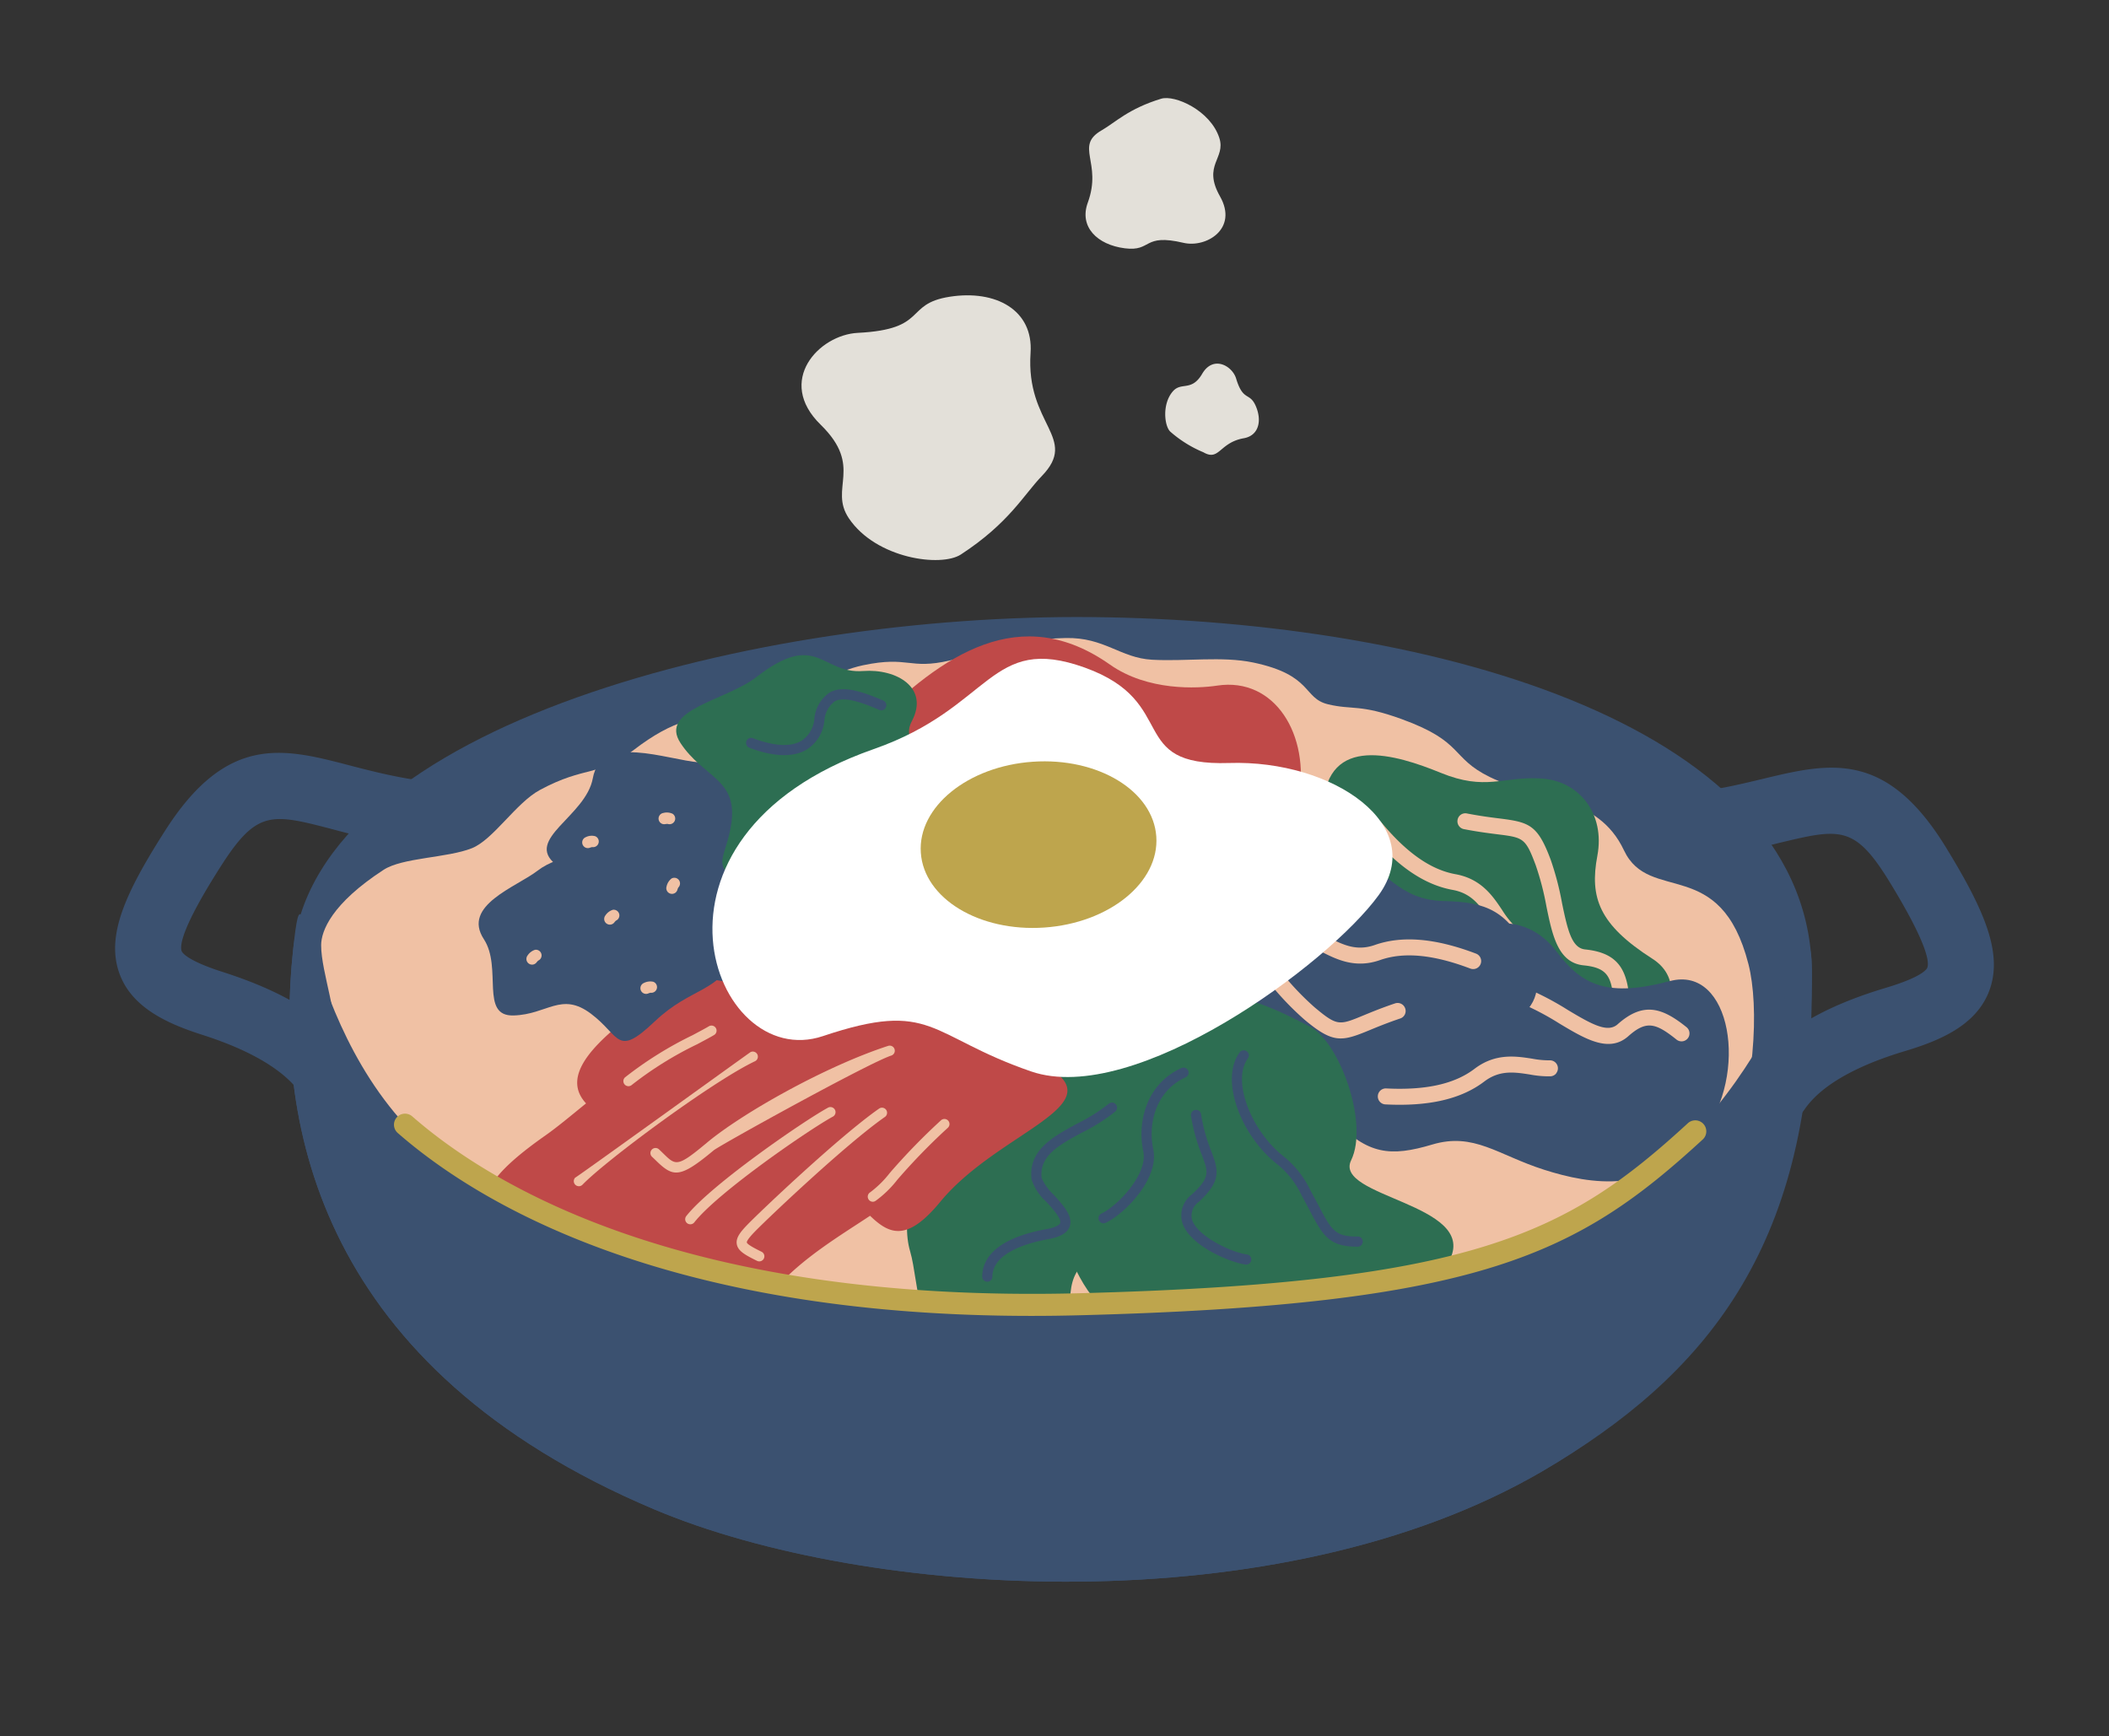 <svg xmlns="http://www.w3.org/2000/svg" width="215" height="177"><rect width="100%" height="100%" fill="#333333" stroke="none"/><g data-name="グループ 411048"><g data-name="長方形 140476" fill="none"><path data-name="長方形 141250" d="M0 0h215v177H0z"/><path data-name="長方形 141251" d="M.5.5h214v176H.5z"/></g><g data-name="グループ 411047"><path data-name="パス 143195" d="M111.277 62.913c-33.951-.322-78.929 10.877-81.4 33.975-1.921 17.94 2.84 42.623 36.781 56.977 21.791 9.216 63.754 11.76 90.555-3.858 16.821-9.8 27.258-25.083 27.5-50.391.236-25.361-37.895-36.365-73.436-36.703z" fill="#3b5170"/><path data-name="パス 143196" d="M178.246 98.3c-2.849-11.153-10.1-6.1-12.692-11.608-2.683-5.7-8.84-5.106-13.671-7.471-4.057-1.986-2.576-3.575-8.988-5.906-4.289-1.56-5-.909-7.51-1.511-2.579-.62-1.535-2.984-7.643-4.263-3.156-.658-6.86-.091-10.293-.28-3.244-.179-4.853-2.3-8.808-2.212-4.585.1-6.317 1.025-11.811 2.289-4.181.962-4.168-.491-8.824.481-2.814.588-5.966 2.474-7.947 3.518-1.725.912-3.215 1.7-4.575 1.634-4.19-.2-6.926.465-10.86 3.475-3.7 2.825-4.9 1.572-9.584 4.092-2.433 1.31-4.749 5.064-6.929 5.936-2.5 1-7.07.945-9.007 2.206-5.314 3.461-6.351 6.232-6.365 7.661-.026 2.79 2.024 7.955 1.1 9.546-1.923 3.305 11.155 28.348 34.575 34.973 27.065 7.655 62.044 5.737 86.667-1.411 22.027-6.394 25.338-32.64 23.165-41.149z" fill="#f0c1a4"/><path data-name="パス 143197" d="M33.616 113.223a3.363 3.363 0 01-2.8-1.487c-.632-.936-2.553-3.785-10.175-6.227-3.47-1.111-7.19-2.723-8.466-6.26-1.4-3.882.647-8.281 4.66-14.567 6.315-9.9 12.093-8.4 18.786-6.654 1.9.493 4.047 1.053 6.5 1.444a3.369 3.369 0 11-1.061 6.654 72.241 72.241 0 01-7.134-1.577c-6.243-1.624-7.726-2.01-11.409 3.759-3.96 6.2-4.207 8.084-4 8.654.054.149.509.953 4.183 2.13 6.719 2.152 11.076 4.973 13.707 8.878a3.37 3.37 0 01-2.79 5.253z" fill="#3b5170"/><path data-name="パス 143198" d="M181.137 114.625a3.37 3.37 0 01-2.755-5.3c2.7-3.854 7.112-6.593 13.874-8.617 3.7-1.107 4.165-1.9 4.222-2.051.216-.565.006-2.45-3.835-8.727-3.574-5.84-5.065-5.481-11.337-3.976a72.221 72.221 0 01-7.161 1.441 3.37 3.37 0 01-.936-6.673c2.458-.345 4.618-.863 6.525-1.321 6.722-1.613 12.529-3.005 18.656 7.012 3.892 6.36 5.857 10.8 4.383 14.651-1.344 3.512-5.094 5.054-8.585 6.1-7.67 2.3-9.641 5.107-10.289 6.03a3.366 3.366 0 01-2.762 1.431z" fill="#3b5170"/><g data-name="グループ 411043"><path data-name="パス 143199" d="M134.881 82.157c-.292 4.874 1.08 6.726 4.9 9.005s3.731 5.621 5.822 10.137 5.711 10.116 13.508 9.476 14.784-9.549 9.341-13.029-6.415-6.233-5.611-10.5-1.823-7.658-5.758-7.88-5.613 1.3-10.209-.576-11.554-3.984-11.993 3.367z" fill="#2d6e52" fill-rule="evenodd"/><path data-name="パス 143200" d="M165.373 103.031a.814.814 0 01-.866-.758c-.181-2.721-.629-3.608-3.07-3.855-2.608-.266-3.183-3.06-3.79-6.018a28.478 28.478 0 00-1.088-4.184c-1.047-2.8-1.262-2.827-3.922-3.16-.884-.112-1.989-.25-3.4-.524a.815.815 0 01-.646-.954.8.8 0 01.954-.644c1.369.264 2.439.4 3.293.506 3.056.383 3.91.632 5.244 4.206a29.477 29.477 0 011.158 4.427c.584 2.839 1.013 4.587 2.363 4.725 3.513.356 4.32 2.238 4.528 5.367a.814.814 0 01-.758.866z" fill="#f0c1a4"/><path data-name="パス 143201" d="M153.677 95.57a.806.806 0 01-.624-.233 10.165 10.165 0 01-1.273-1.655c-.892-1.337-1.737-2.6-3.685-2.954-2.916-.526-5.71-2.443-8.544-5.863a.815.815 0 011.257-1.039c2.577 3.112 5.053 4.846 7.575 5.3 2.632.475 3.807 2.237 4.752 3.654a9.191 9.191 0 001.058 1.4.813.813 0 01-.516 1.392z" fill="#f0c1a4"/></g><g data-name="グループ 411044"><path data-name="パス 143202" d="M136.057 114.206c3.394 3.512 5.685 3.753 9.947 2.482s6.663 1.054 11.4 2.567 11.314 2.635 16.116-3.54 2.965-17.349-3.279-15.693-8.93.51-11.532-2.972-6.874-3.836-9.7-1.087-2.837 5.015-7.329 7.13-10.74 5.819-5.623 11.113z" fill="#3b5170" fill-rule="evenodd"/><path data-name="パス 143203" d="M172.056 105.864a.813.813 0 01-1.144.125c-2.127-1.707-3.083-1.977-4.916-.346-1.96 1.741-4.407.275-7-1.278a28.407 28.407 0 00-3.818-2.029c-2.77-1.123-2.936-.983-4.98.752-.68.575-1.529 1.3-2.685 2.149a.816.816 0 01-1.141-.169.8.8 0 01.172-1.138c1.12-.829 1.943-1.527 2.6-2.084 2.348-1.991 3.11-2.452 6.644-1.018a29.738 29.738 0 014.044 2.141c2.487 1.491 4.064 2.357 5.079 1.456 2.638-2.347 4.57-1.668 7.016.295a.814.814 0 01.129 1.144z" fill="#f0c1a4"/><path data-name="パス 143204" d="M158.65 109.432a.811.811 0 01-.594.3 10.194 10.194 0 01-2.08-.182c-1.588-.248-3.092-.48-4.668.717-2.359 1.792-5.661 2.553-10.1 2.328a.816.816 0 01.084-1.629c4.036.206 6.988-.445 9.028-2 2.129-1.618 4.222-1.291 5.9-1.029a9.162 9.162 0 001.746.166.813.813 0 01.676 1.321z" fill="#f0c1a4"/></g><g data-name="グループ 411045"><path data-name="パス 143205" d="M155.872 97.27c-2.155-4.383-4.262-5.314-8.709-5.409s-6.02-3.044-10.07-5.937-9.962-5.974-16.425-1.566-8.136 15.607-1.685 15.943 8.657 2.249 10.068 6.361 5.369 5.757 8.9 4.006 4.236-3.9 9.16-4.543 12.011-2.248 8.761-8.855z" fill="#3b5170" fill-rule="evenodd"/><path data-name="パス 143206" d="M119.048 94.185a.815.815 0 011.128.231c1.5 2.277 2.329 2.827 4.573 1.835 2.4-1.057 4.28 1.089 6.269 3.36a28.429 28.429 0 003.013 3.1c2.293 1.917 2.494 1.834 4.971.809.824-.339 1.853-.765 3.215-1.223a.813.813 0 011.033.51.8.8 0 01-.512 1.031c-1.32.446-2.317.858-3.113 1.187-2.846 1.177-3.712 1.382-6.637-1.066a29.687 29.687 0 01-3.194-3.277c-1.91-2.18-3.146-3.488-4.389-2.941-3.229 1.426-4.861.189-6.588-2.429a.815.815 0 01.231-1.127z" fill="#f0c1a4"/><path data-name="パス 143207" d="M132.9 94.894a.81.81 0 01.658-.106 10.2 10.2 0 011.924.81c1.437.722 2.8 1.4 4.664.747 2.794-.982 6.171-.7 10.324.877a.815.815 0 01-.578 1.525c-3.779-1.433-6.789-1.717-9.205-.866-2.523.888-4.415-.064-5.937-.829a9.213 9.213 0 00-1.611-.693.813.813 0 01-.239-1.465z" fill="#f0c1a4"/></g><path data-name="パス 143208" d="M120.1 105.012c-1.889 3.808-6.525 6.941-4.3 10.5s5.573 3.6 5.051 8.178-3.128 5.473 3.134 7.284 6.837 5.1 13.195 4.68c6.24-.413 8.6-3.037 10.65-7.3 2.707-5.633-11.918-6.317-10.091-10.061s-1.175-12.008-4.13-13.586c-7.864-4.191-11.285-4.179-13.509.305z" fill="#2d6e52" fill-rule="evenodd"/><path data-name="パス 143209" d="M116.61 103.115c-3.585 2.283-9.568-.642-9.507 3.558s2.909 5.96.1 9.611-5.508 3.068-1.083 7.856 3.214 7.9 8.874 10.828c5.555 2.872 8.934 1.848 12.889-.74 5.229-3.422-6.936-11.569-3.435-13.829s2.588-7.83.576-10.508-4.193-9.464-8.414-6.776z" fill="#2d6e52" fill-rule="evenodd"/><path data-name="パス 143210" d="M98.284 136.862c4.158-.883 8.737 3.953 10.152 0s-.638-6.6 3.277-9.036 6.233-.944 3.766-6.978-.243-8.527-4.519-13.251c-4.2-4.636-7.72-4.86-12.331-3.821-6.1 1.373 2.443 13.265-1.626 14.155s-5.168 6.428-4.221 9.641.607 10.328 5.502 9.29z" fill="#2d6e52" fill-rule="evenodd"/><path data-name="パス 143211" d="M104.713 98.666c-6.83-3.028-13.266-5.338-17.506-3.854-2.535.887-5.805 3.077-8.884 5.224-2.856-1.9-5.343-3.025-7-2.443-2.525.884-5.911 4.992-8.166 6.852-3.354 2.768-5.68 5.6-3.412 8.047-1.5 1.219-2.928 2.414-4.108 3.243-5.27 3.7-8.833 7.371-3.312 9.716 5.293 2.25 6.472 8.531 12.868 2.566a6.163 6.163 0 001.655 1.214c4.919 2.557 6.12 9.267 12.033 2.348 2.8-3.279 6.856-5.651 9.815-7.63 1.951 1.878 3.747 2.72 7.148-1.41 5.61-6.813 16.691-9.551 11.726-13.233a54.84 54.84 0 00-6.786-4.463c4.716-2.656 7.369-4.651 3.929-6.177z" fill="#bf4948" fill-rule="evenodd"/><path data-name="パス 143212" d="M49.324 95.747c1.914 2.925-.43 7.874 3.023 7.782s4.871-2.454 7.9-.177 2.579 4.5 6.471.81 6.464-2.724 8.813-7.408c2.305-4.6 1.428-7.365-.741-10.591-2.865-4.263-9.44 5.821-11.334 2.967s-6.465-2.049-8.646-.367-7.74 3.537-5.486 6.984z" fill="#3b5170" fill-rule="evenodd"/><path data-name="パス 143213" d="M60.435 79.34c-.709 3.9-7.02 6.217-3.78 8.782s6.526 1.687 7.386 5.9-1.423 5.712 5.243 5.625 8.212 2.681 14.305.585c5.979-2.058 7.505-5.03 8.233-9.371.963-5.739-13.545-2.385-12.877-6.207s-4.2-6.65-7.61-6.921-10.067-2.979-10.9 1.607z" fill="#3b5170" fill-rule="evenodd"/><path data-name="パス 143214" d="M111.808 97.415c-12.691 1.884-2.363-.708-12.848-2.363S85.4 77.45 88.648 74.174c7.506-7.581 15.413-12.813 24.506-6.417 3.863 2.718 8.936 2.444 10.927 2.142 11.727-1.782 14.547 23.535-12.273 27.516z" fill="#bf4948"/><path data-name="パス 143215" d="M77.114 69.023c-3.129 2.427-10.013 3.315-7.725 6.756s5.684 3.622 5.2 7.894-3.12 4.992 3.247 6.97 3.82-3.6 10.262-3.712c6.322-.108 5.868-.1 7.9-4 2.69-5.16-4.864-5.967-3.047-9.395s-1.551-5.376-4.963-5.124c-4.293.317-4.679-4.192-10.874.611z" fill="#2d6e52" fill-rule="evenodd"/><g data-name="グループ 411046"><path data-name="パス 143216" d="M89.079 76.368c12.11-4.235 11.763-11.814 21.523-8.3s4.1 10.065 14.7 9.721 20.377 6.386 15.248 13.47-24.924 21.6-35.435 17.975-9.983-7.373-21.228-3.6-20.403-20.315 5.192-29.266z" fill="#fff"/><path data-name="パス 143217" d="M117.878 85.289c.32 4.668-4.794 8.821-11.423 9.276s-12.263-2.96-12.583-7.628 4.794-8.822 11.423-9.277 12.262 2.96 12.583 7.629z" fill="#bea54d"/></g><path data-name="パス 143218" d="M110.04 132.971c-33.172-.458-49.26-5.1-62.367-13.034-17.458-10.569-16.386-36.242-17.8-23.049-1.921 17.94 2.84 42.623 36.781 56.977 21.791 9.216 63.754 11.76 90.555-3.858 16.821-9.8 27.245-22.907 27.485-48.215.139-14.585-.515 5.986-17.912 18.991-9.073 6.783-28.861 12.573-56.742 12.188z" fill="#3b5170"/><path data-name="パス 143219" d="M105.168 134.158c-37.517 0-56.506-11.556-64.62-18.649a1.123 1.123 0 011.479-1.691c8.213 7.179 27.98 19.055 67.983 18.03 40.238-1.044 49.809-6.083 62.054-17.331a1.123 1.123 0 011.52 1.654c-12.677 11.644-22.515 16.859-63.514 17.922q-2.503.066-4.902.065z" fill="#bea54d"/><path data-name="パス 143220" d="M59.793 86.45a.579.579 0 01-.077-1.1 1.362 1.362 0 01.954-.1.579.579 0 01-.3 1.112 1.16 1.16 0 00-.244.07.58.58 0 01-.333.018z" fill="#f0c1a4"/><path data-name="パス 143221" d="M67.48 83.983a.579.579 0 01.141-1.1 1.387 1.387 0 01.953.086.579.579 0 01-.506 1.031 1.173 1.173 0 00-.255.021.577.577 0 01-.333-.038z" fill="#f0c1a4"/><path data-name="パス 143222" d="M68.872 91a.579.579 0 01-.922-.614 1.42 1.42 0 01.5-.815.579.579 0 01.7.912 1.184 1.184 0 00-.094.238.575.575 0 01-.184.279z" fill="#f0c1a4"/><path data-name="パス 143223" d="M65.742 101.316a.579.579 0 01-.1-1.1 1.43 1.43 0 01.948-.125.579.579 0 01-.266 1.121 1.136 1.136 0 00-.244.076.568.568 0 01-.338.028z" fill="#f0c1a4"/><path data-name="パス 143224" d="M54.422 98.317a.579.579 0 01-.641-.9 1.432 1.432 0 01.758-.582.579.579 0 01.33 1.1 1.176 1.176 0 00-.173.188.583.583 0 01-.274.194z" fill="#f0c1a4"/><path data-name="パス 143225" d="M62.352 94.239a.579.579 0 01-.641-.9 1.427 1.427 0 01.758-.582.579.579 0 01.33 1.1 1.127 1.127 0 00-.173.188.583.583 0 01-.274.194z" fill="#f0c1a4"/><path data-name="パス 143226" d="M64.062 110.739a.518.518 0 01-.345-.9 37.8 37.8 0 016.868-4.291c.7-.372 1.292-.686 1.683-.917a.518.518 0 01.528.892c-.4.237-1.007.56-1.725.941a36.375 36.375 0 00-6.653 4.139.521.521 0 01-.356.136z" fill="#f0c1a4"/><path data-name="パス 143227" d="M59.01 120.937a.518.518 0 01-.369-.878c-.255.266 17.768-12.745 17.88-12.8a.518.518 0 01.444.937c-4.318 2.044-15.216 10.126-17.576 12.58a.52.52 0 01-.379.161z" fill="#f0c1a4"/><path data-name="パス 143228" d="M68.92 119.542c-.679-.006-1.238-.437-2-1.175a27.423 27.423 0 00-.462-.443.519.519 0 01.708-.758c.173.162.331.315.477.458 1.26 1.225 1.422 1.383 4.442-1.139 3.574-2.983 12.029-7.763 18.447-9.853a.519.519 0 11.321.987c-2.3.749-17.494 9.154-18.1 9.662-1.912 1.595-2.97 2.269-3.833 2.261z" fill="#f0c1a4"/><path data-name="パス 143229" d="M70.363 124.818a.518.518 0 01-.4-.839c2.534-3.216 12.076-9.762 14.419-11.034a.52.52 0 11.5.91c-2.3 1.249-11.642 7.646-14.1 10.765a.514.514 0 01-.419.198z" fill="#f0c1a4"/><path data-name="パス 143230" d="M88.975 122.52a.519.519 0 01-.267-.96 10.414 10.414 0 002-1.974 64.323 64.323 0 015.2-5.351.518.518 0 11.7.762 63.018 63.018 0 00-5.125 5.274 10.92 10.92 0 01-2.24 2.171.526.526 0 01-.268.078z" fill="#f0c1a4"/><path data-name="パス 143231" d="M77.4 128.6a.516.516 0 01-.224-.054c-1.2-.593-1.942-.993-2.064-1.7-.107-.619.318-1.2 1.087-1.991 1.426-1.469 9.451-9.071 13.419-11.831a.518.518 0 11.592.851c-3.913 2.723-11.854 10.247-13.267 11.7-.765.788-.821 1.027-.809 1.093.038.226 1.027.714 1.5.949a.518.518 0 01-.235.983z" fill="#f0c1a4"/><path data-name="パス 143232" d="M138.262 127.1c-2.812-.027-3.423-1.186-4.735-3.674-.242-.458-.511-.969-.828-1.539a8.933 8.933 0 00-2.511-3.207 11.949 11.949 0 01-2.061-2.1c-2.142-2.731-3.483-6.912-1.752-9.284a.518.518 0 01.837.611c-1.379 1.89-.2 5.568 1.731 8.032a10.831 10.831 0 001.9 1.945 9.878 9.878 0 012.758 3.5c.321.578.594 1.1.839 1.56 1.3 2.468 1.664 3.146 3.964 3.12a.5.5 0 01.521.516.519.519 0 01-.516.521z" fill="#3b5170"/><path data-name="パス 143233" d="M127.038 128.927c-.021 0-.043 0-.064-.005-1.592-.215-5.7-1.92-6.439-4.253a2.666 2.666 0 01.96-2.885c1.889-1.744 1.689-2.274 1.026-4.031a18.645 18.645 0 01-1.105-4 .518.518 0 01.432-.592.511.511 0 01.592.433 17.474 17.474 0 001.051 3.791c.749 1.986 1.007 3.035-1.292 5.159a1.694 1.694 0 00-.676 1.81c.531 1.681 3.99 3.323 5.589 3.539a.518.518 0 01-.074 1.032z" fill="#3b5170"/><path data-name="パス 143234" d="M112.331 124.687a.519.519 0 01-.055-.958c1.752-.84 4.763-4.095 4.277-6.34-.64-2.957.3-6.878 3.887-8.5a.518.518 0 01.427.945c-3.059 1.383-3.855 4.772-3.3 7.335.63 2.907-2.777 6.5-4.842 7.494a.513.513 0 01-.394.024z" fill="#3b5170"/><path data-name="パス 143235" d="M76.245 76.142a.518.518 0 01.516-.882c2.118.807 3.81.909 4.895.294a2.958 2.958 0 001.359-2.2 3.6 3.6 0 011.6-2.771c1.288-.694 3.1-.165 5.43.841a.518.518 0 11-.411.952c-1.69-.731-3.55-1.407-4.528-.88a2.684 2.684 0 00-1.07 2.038 3.941 3.941 0 01-1.869 2.926c-1.363.772-3.359.693-5.775-.228a.5.5 0 01-.147-.09z" fill="#3b5170"/><path data-name="パス 143236" d="M100.645 130.672a.517.517 0 01-.514-.523c.023-2.4 2.3-4.07 6.58-4.844 1.143-.206 1.334-.521 1.365-.612.153-.447-.744-1.438-1.4-2.162a5.173 5.173 0 01-1.515-2.3c-.354-2.974 2.2-4.351 4.666-5.682a18.076 18.076 0 003.194-2.013.518.518 0 01.677.785 18.77 18.77 0 01-3.378 2.14c-2.361 1.274-4.4 2.373-4.129 4.647a5.394 5.394 0 001.254 1.727c.963 1.065 1.959 2.167 1.61 3.191-.221.651-.929 1.076-2.161 1.3-2.13.384-5.705 1.393-5.728 3.833a.518.518 0 01-.521.513z" fill="#3b5170"/><path data-name="パス 143237" d="M75.81 152.83c-.032 0-.064-.006-.1-.012-9.333-1.388-23.581-8.574-29.1-16.664-.361-.528-.083-1.142.619-1.37a1.773 1.773 0 011.924.541c5.125 7.506 18.32 14.168 26.957 15.454.782.117 1.327.667 1.217 1.23a1.318 1.318 0 01-1.517.821z" fill="#3b5170"/></g><path data-name="パス 143238" d="M114.672 25.315c-2.817-.356-4.68-2.191-3.779-4.653 1.511-4.132-1.4-5.763 1.429-7.385 1.365-.782 2.7-2.189 6.051-3.212 1.38-.421 5.019 1.183 5.931 4 .684 2.111-1.748 2.749.068 5.954 1.884 3.323-1.424 5.28-3.724 4.737-4.195-.987-3.179.913-5.976.559z" fill="#e3e0d9"/><path data-name="パス 143239" d="M128.034 41.431c.64 1.517.261 2.984-1.235 3.248-2.512.444-2.483 2.38-4.121 1.431a12.178 12.178 0 01-3.37-2.1c-.613-.57-.866-2.862.283-4.139.86-.957 1.887.078 2.967-1.765 1.119-1.911 3.062-.821 3.459.491.723 2.39 1.383 1.328 2.017 2.834z" fill="#e3e0d9"/><path data-name="パス 143240" d="M96.807 30.255c4.7-.74 8.555 1.346 8.253 5.728-.507 7.356 4.946 8.625 1.141 12.556-1.833 1.895-3.322 4.781-8.243 7.991-2.026 1.321-8.632.434-11.415-3.678-2.084-3.081 1.533-5.241-2.884-9.554-4.581-4.471-.168-9.163 3.786-9.362 7.215-.362 4.694-2.947 9.362-3.681z" fill="#e3e0d9"/></g></svg>